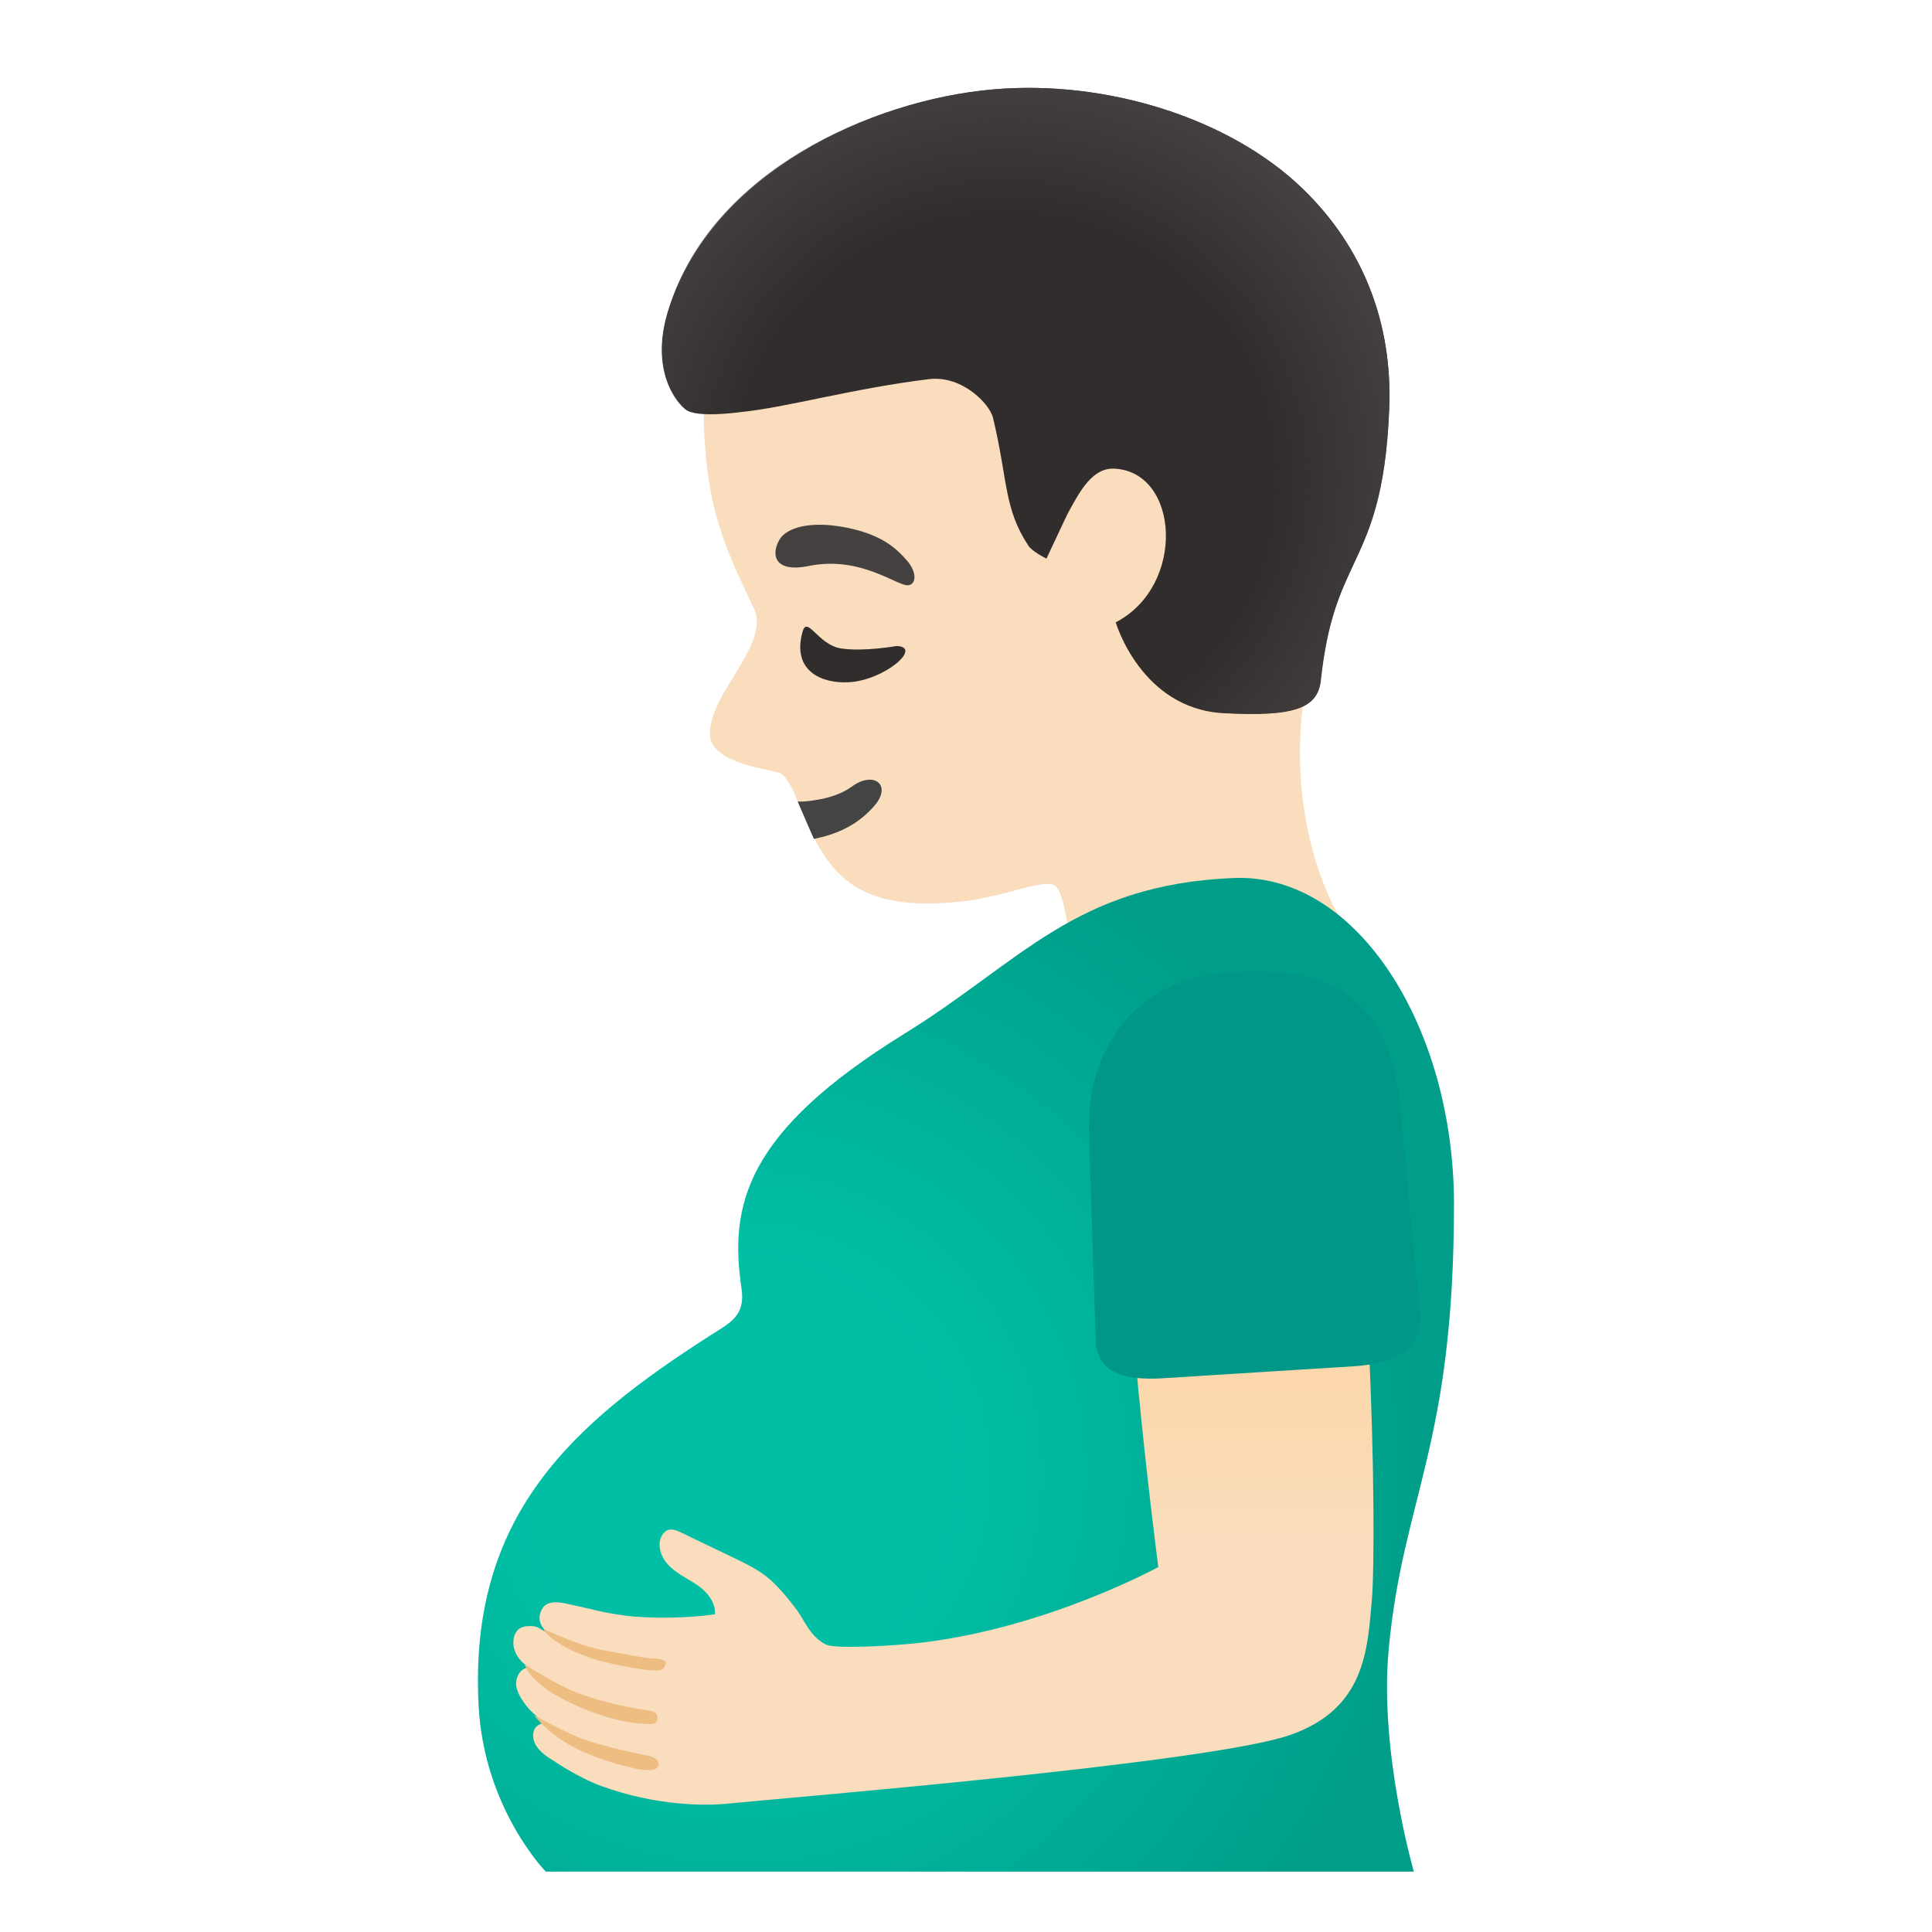 <?xml version="1.0" encoding="utf-8"?>
<!-- Generator: Adobe Illustrator 25.2.3, SVG Export Plug-In . SVG Version: 6.00 Build 0)  -->
<svg version="1.1" id="Layer_1" xmlns="http://www.w3.org/2000/svg" xmlns:xlink="http://www.w3.org/1999/xlink" x="0px" y="0px"
	 viewBox="0 0 128 128" style="enable-background:new 0 0 128 128;" xml:space="preserve">
<path id="head_22_" style="fill:#F9DDBD;" d="M90.28,33.52c2.46-10.18-3.27-21.55-11.55-25.01c-6.1-2.53-13.15-2.03-19.26,0.2
	C50.04,12,45.97,20.38,46.71,29.5c0.3,4.7,1.58,7.34,3.32,10.98c0.81,2.45-3.08,5.51-2.99,8.2c0.04,2,4.32,2.3,4.71,2.58
	c0.43,0.27,0.82,1.13,1.08,1.79c1.88,4.62,3.51,7.63,11.43,6.61c2.68-0.43,4.5-1.26,5.45-1.07c0.95,0.19,1.14,4.19,1.14,4.19
	l17.79-2.22c0,0-4.74-7.67-1.21-19.03C87.9,40,89.96,34.69,90.28,33.52z"/>
<path id="mouth_22_" style="fill:#444444;" d="M52.85,53.11c0.39,0,0.79-0.03,1.16-0.1c0.92-0.14,1.78-0.42,2.43-0.9
	c1.45-1.06,2.67-0.11,1.51,1.25c-0.8,0.94-1.81,1.57-2.92,1.93c-0.37,0.12-0.74,0.22-1.11,0.29L52.85,53.11z"/>
<path id="hair_22_" style="fill:#312D2D;" d="M86.29,12.49c-4.86-4.69-13.03-7.21-20.45-6.57c-8.34,0.72-18.6,5.65-21.51,14.47
	c-1.4,4.24,0.64,6.39,1.11,6.75c0.74,0.57,3.64,0.16,3.65,0.16c3.07-0.31,7.33-1.55,12.45-2.18c2.23-0.27,4.04,1.67,4.25,2.56
	c1,4.18,0.7,5.97,2.34,8.47c0.26,0.4,1.2,0.86,1.2,0.86l1.37-2.91c0.89-1.67,1.71-3.13,3.16-3.05c4.29,0.25,4.71,7.77,0.06,10.18
	c0,0,1.66,5.71,7.13,6.02c4.8,0.26,6.26-0.36,6.46-2.18c0.43-3.95,1.27-5.75,2.16-7.66c1.05-2.25,2.14-4.57,2.37-10.29
	C92.28,21.4,90.29,16.35,86.29,12.49z"/>
<radialGradient id="hairHighlights_1_" cx="66.615" cy="30.768" r="27.514" gradientTransform="matrix(1 -3.285606e-03 3.240401e-03 0.986 -0.155 1.644)" gradientUnits="userSpaceOnUse">
	<stop  offset="0.653" style="stop-color:#454140;stop-opacity:0"/>
	<stop  offset="1" style="stop-color:#454140"/>
</radialGradient>
<path id="hairHighlights_22_" style="fill:url(#hairHighlights_1_);" d="M86.29,12.49c-4.86-4.69-13.03-7.21-20.45-6.57
	c-8.15,0.7-18.69,5.49-21.51,14.47c-1.34,4.26,0.59,6.45,1.11,6.75c1.7,0.97,5.79-0.39,15.67-1.98c2.82-0.45,4.49,1.63,4.68,2.57
	c0.84,4.21,0.69,5.91,2.33,8.41c0.26,0.4,1.2,0.86,1.2,0.86l1.37-2.91c0.89-1.67,1.71-3.13,3.16-3.05
	c4.29,0.25,4.71,7.77,0.06,10.18c0,0,1.66,5.71,7.13,6.02c4.8,0.26,6.26-0.36,6.46-2.18c0.43-3.95,1.27-5.75,2.16-7.66
	c1.05-2.25,2.14-4.57,2.37-10.29C92.28,21.4,90.29,16.35,86.29,12.49z"/>
<path id="eye_22_" style="fill:#312D2D;" d="M59.39,42.8c1.77,0.04-0.76,2.27-3.16,2.4c-1.74,0.1-3.79-0.71-3.06-3.34
	c0.31-1.12,1.03,0.87,2.55,1.1S59.39,42.8,59.39,42.8z"/>
<path id="eyebrow_22_" style="fill:#454140;" d="M53.57,37.5c-2.08,0.43-2.56-0.58-1.95-1.71c0.45-0.83,2.05-1.31,4.43-0.84
	c2.45,0.48,3.39,1.45,4.04,2.19c0.65,0.75,0.63,1.53,0.12,1.63C59.52,38.92,57.09,36.78,53.57,37.5z"/>
<radialGradient id="SVGID_1_" cx="48.935" cy="97.58" r="45.245" gradientUnits="userSpaceOnUse">
	<stop  offset="0.313" style="stop-color:#00BFA5"/>
	<stop  offset="1" style="stop-color:#009E89"/>
</radialGradient>
<path style="fill:url(#SVGID_1_);" d="M36.16,124h57.51c0,0-2.29-7.91-1.67-14.68c0.95-10.22,4.33-13.44,4.33-29.56
	c0-11.58-6.34-21.93-14.61-21.59C71.21,58.61,67.67,63.7,59.9,68.5c-10.51,6.5-11.6,11.33-10.77,16.89
	c0.26,1.78-0.75,2.25-2.08,3.09c-9.18,5.88-16.01,11.97-15.34,24.53C32.07,119.83,36.16,124,36.16,124z"/>
<linearGradient id="arm_2_" gradientUnits="userSpaceOnUse" x1="62.504" y1="80.984" x2="62.504" y2="124.62">
	<stop  offset="0" style="stop-color:#FFD29C"/>
	<stop  offset="0.506" style="stop-color:#F9DDBD"/>
</linearGradient>
<path id="arm_1_" style="fill:url(#arm_2_);" d="M88.24,70.96c-2.65-5.96-12.42-2.8-13.47,4.75c-0.88,6.33,1.97,28.11,1.97,28.11
	s-7.27,3.99-15.61,5c-1.99,0.24-5.81,0.43-6.4,0.14c-1.06-0.52-1.45-1.65-1.95-2.31c-0.62-0.81-1.26-1.63-2.08-2.26
	c-0.62-0.47-1.34-0.82-2.04-1.16c-1.17-0.56-2.35-1.12-3.52-1.69c-0.29-0.14-0.63-0.28-0.92-0.16c-0.15,0.07-0.27,0.2-0.36,0.34
	c-0.38,0.66-0.04,1.53,0.51,2.06c0.55,0.53,1.27,0.84,1.89,1.28s1.17,1.13,1.1,1.89c-1.72,0.26-4.26,0.3-5.92,0.09
	c-1.61-0.21-2.26-0.45-3.45-0.69c-0.61-0.13-1.78-0.51-2.14,0.37c-0.29,0.69,0.08,1.14,0.46,1.49c0.03,0.03,0.06,0.05,0.09,0.08
	c-0.16-0.11-0.38-0.25-0.64-0.4c-0.14-0.08-0.32-0.21-0.93-0.14c-0.58,0.07-0.77,0.54-0.81,0.89c-0.13,1.18,1.03,1.85,1.09,1.84
	c0,0-0.72-0.06-0.9,0.86c-0.1,0.53,0.23,1.09,0.62,1.62c0.39,0.53,1.26,1.19,1.26,1.19s-0.6,0.05-0.73,0.55
	c-0.2,0.76,0.37,1.41,1.37,1.99c0,0,1.53,1.06,3.11,1.64c3.66,1.33,6.9,1.31,8.33,1.17c3.65-0.37,31.92-2.68,37.3-4.55
	c5.02-1.75,5.13-5.71,5.42-8.97C91.23,102.02,90.89,76.92,88.24,70.96z"/>
<path id="tone_3_" style="fill:#EDBD82;" d="M43.36,109.88c0.56-0.01,1.02,0.21,0.54,0.71c-0.26,0.27-2.43-0.14-3.73-0.45
	c-1.56-0.37-3.18-1.11-3.94-1.9c-0.28-0.29-0.17-0.29-0.17-0.29c1.21,0.52,2.54,1.14,3.91,1.38
	C41.35,109.57,42.8,109.89,43.36,109.88z"/>
<path id="tone_2_" style="fill:#EDBD82;" d="M43.56,113.85c-0.02,0.49-0.68,0.37-0.94,0.35c-1.73-0.11-3.31-0.68-4.7-1.32
	c-2.88-1.32-3.15-2.6-3.15-2.6s2.12,1.35,3.39,1.84c1.27,0.49,2.97,0.95,4.68,1.18C43.05,113.33,43.58,113.36,43.56,113.85z"/>
<path id="tone_1_" style="fill:#EDBD82;" d="M43.63,116.86c-0.01,0.51-0.69,0.43-1.21,0.38c0,0-1.97-0.35-3.94-1.25
	c-2.03-0.93-3.1-2.35-3.1-2.35s2.27,1.24,3.21,1.57c0.84,0.29,2.66,0.8,4.07,1.05C42.89,116.31,43.64,116.41,43.63,116.86z"/>
<path id="arm_x5F_shirt_29_" style="fill:#009688;" d="M77.08,91.31l12.6-0.79c2.55-0.16,4.44-1.03,4.4-3.32l-1.4-14.7
	c-0.99-6.96-5.19-8.47-11.22-8.09c-6.03,0.37-9.42,4.94-9.32,10.37l0.45,13.93C72.64,91,74.53,91.47,77.08,91.31z"/>
</svg>
